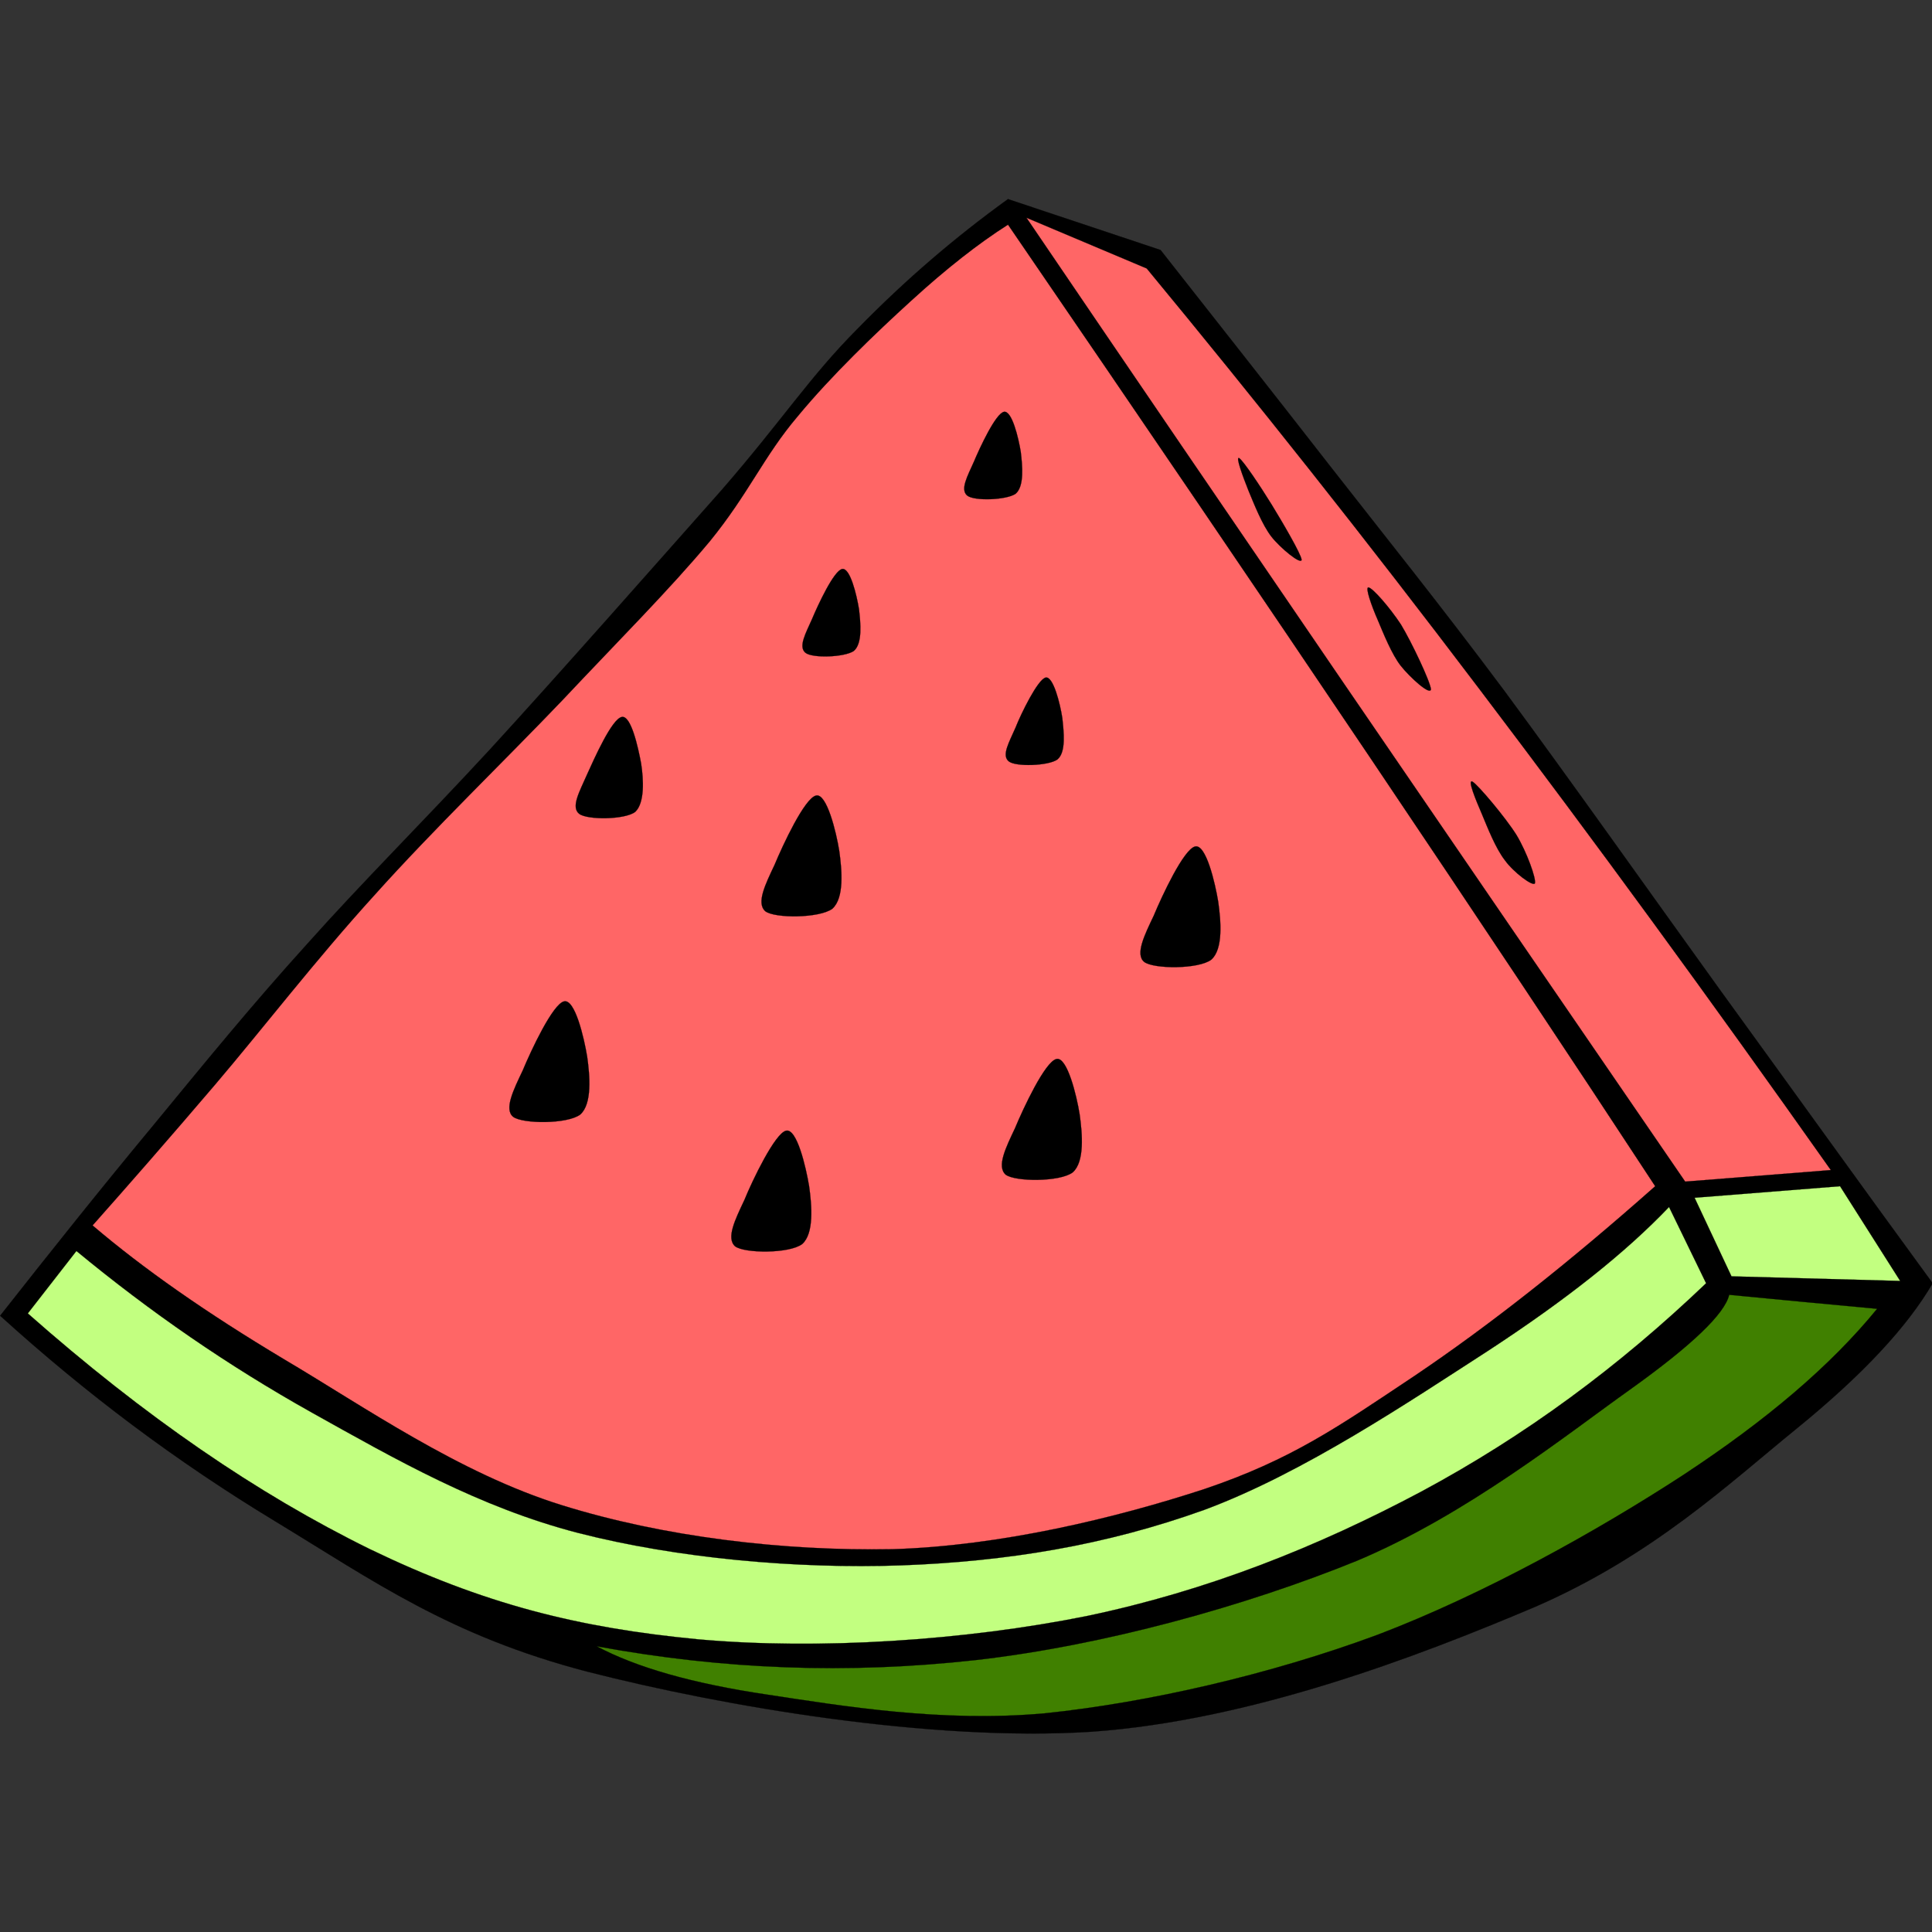 <?xml version="1.0" encoding="UTF-8" standalone="no"?>



<svg 
   xmlns:i="http://ns.adobe.com/AdobeIllustrator/10.0/"
   xmlns:dc="http://purl.org/dc/elements/1.1/"
   xmlns:cc="http://creativecommons.org/ns#"
   xmlns:rdf="http://www.w3.org/1999/02/22-rdf-syntax-ns#"
   xmlns:svg="http://www.w3.org/2000/svg"
   xmlns="http://www.w3.org/2000/svg"
   xmlns:sodipodi="http://sodipodi.sourceforge.net/DTD/sodipodi-0.dtd"
   xmlns:inkscape="http://www.inkscape.org/namespaces/inkscape"
   enable-background="new 0 0 392.194 311.398"
   height="256"
   i:pageBounds="0 792 612 0"
   i:rulerOrigin="0 0"
   i:viewOrigin="109 551"
   overflow="visible"
   space="preserve"
   viewBox="0 0 256 256"
   width="256"
   version="1.1"
   id="svg47"
   sodipodi:docname="watermelon_slice.svg"
   inkscape:version="0.92.4 (5da689c313, 2019-01-14)"
   style="overflow:visible">
  <rect x="0" y="0" width="256" height="256" fill="#333333" stroke="none"/>
  <title
     id="title830">Watermelon Slice</title>
  <defs
     id="defs51" />
  <sodipodi:namedview
     pagecolor="#ffffff"
     bordercolor="#666666"
     borderopacity="1"
     objecttolerance="10"
     gridtolerance="10"
     guidetolerance="10"
     inkscape:pageopacity="0"
     inkscape:pageshadow="2"
     inkscape:window-width="1920"
     inkscape:window-height="1025"
     id="namedview49"
     showgrid="false"
     inkscape:zoom="0.75787254"
     inkscape:cx="3.1791942"
     inkscape:cy="-16.483111"
     inkscape:window-x="-8"
     inkscape:window-y="-8"
     inkscape:window-maximized="1"
     inkscape:current-layer="svg47"
     fit-margin-top="0"
     fit-margin-left="0"
     fit-margin-right="0"
     fit-margin-bottom="0" />
  <g
     id="g954"
     transform="matrix(0.653,0,0,0.653,3.4057466e-4,26.369)">
    <path
       style="clip-rule:evenodd;fill-rule:evenodd;stroke:#000000;stroke-width:0.036;stroke-miterlimit:10"
       inkscape:connector-curvature="0"
       id="path4"
       stroke-miterlimit="10"
       i:knockout="Off"
       d="m 204.54,0.02 c -10.764,7.776 -20.735,16.308 -30.492,26.28 -9.792,9.828 -15.228,18.504 -27.684,32.832 -12.744,14.364 -32.688,37.008 -46.908,52.524 -14.112,15.264 -25.632,26.64 -37.044,39.42 -11.52,12.708 -21.024,24.409 -31.428,37.043 -10.548,12.709 -20.592,25.309 -30.96,38.484 17.496,15.877 35.784,29.592 55.836,41.725 19.98,12.131 35.424,23.219 63.288,30.492 27.864,7.127 69.876,14.256 102.276,12.203 32.22,-2.268 65.951,-15.119 90.071,-25.344 23.868,-10.367 39.456,-25.129 52.992,-36.107 13.536,-11.016 22.536,-20.736 27.685,-29.557 C 377.699,200.214 363.588,180.56 349.008,160.472 334.428,140.239 318.588,117.847 305.375,99.955 292.02,82.063 281.436,68.959 269.735,53.983 257.964,38.863 246.731,24.643 235.499,10.351 225.204,6.932 214.872,3.476 204.54,0.02 Z" />
    <path
       style="clip-rule:evenodd;fill:#ff6666;fill-rule:evenodd;stroke:#000000;stroke-width:0.036;stroke-miterlimit:10"
       inkscape:connector-curvature="0"
       id="path6"
       stroke-miterlimit="10"
       i:knockout="Off"
       d="m 204.54,5.204 c -6.048,3.852 -12.563,8.964 -19.691,15.48 -7.2,6.552 -16.164,15.156 -23.004,23.436 -6.876,8.1 -9.9,15.624 -17.82,25.344 -8.136,9.756 -18.648,20.268 -30.024,32.364 -11.592,12.132 -26.1,26.136 -37.98,39.384 -11.88,13.068 -22.716,27.144 -32.364,38.483 -9.649,11.305 -17.749,20.557 -24.877,28.584 10.224,8.713 22.932,17.641 38.952,27.217 16.02,9.467 35.424,23.076 56.268,29.555 20.808,6.48 44.964,9.324 67.068,8.93 21.888,-0.648 45.396,-6.336 63.324,-12.205 17.784,-6.012 27.252,-12.707 42.696,-23.004 15.371,-10.367 31.355,-23.004 48.779,-38.447 -16.775,-25.596 -35.64,-53.964 -57.708,-86.76 C 256.021,80.66 231.937,45.236 204.54,5.204 Z" />
    <path
       style="clip-rule:evenodd;fill:#ff6666;fill-rule:evenodd;stroke:#000000;stroke-width:0.036;stroke-miterlimit:10"
       inkscape:connector-curvature="0"
       id="path8"
       stroke-miterlimit="10"
       i:knockout="Off"
       d="m 208.284,3.8 24.408,10.296 c 22.068,26.712 44.208,54.576 67.536,85.392 23.364,30.816 46.62,62.639 71.28,97.559 l -29.557,2.342 C 317.723,164.073 295.008,130.952 272.543,98.084 250.08,65.216 228.984,34.292 208.284,3.8 Z" />
    <path
       style="clip-rule:evenodd;fill:#c2ff80;fill-rule:evenodd;stroke:#000000;stroke-width:0.036;stroke-miterlimit:10"
       inkscape:connector-curvature="0"
       id="path10"
       stroke-miterlimit="10"
       i:knockout="Off"
       d="m 373.381,200.324 -29.521,2.34 7.488,15.947 34.235,0.936 z" />
    <path
       style="clip-rule:evenodd;fill:#408000;fill-rule:evenodd;stroke:#000000;stroke-width:0.036;stroke-miterlimit:10"
       inkscape:connector-curvature="0"
       id="path12"
       stroke-miterlimit="10"
       i:knockout="Off"
       d="m 350.881,222.355 c -0.9,3.852 -7.524,10.225 -20.16,19.26 -12.816,9.109 -33.084,25.344 -55.368,34.705 -22.464,9.143 -51.408,17.207 -77.4,20.16 -25.992,2.879 -51.12,1.943 -76.896,-2.809 8.028,4.283 19.404,7.561 34.704,9.828 15.228,2.305 35.424,5.688 56.268,3.779 20.809,-2.16 45.72,-7.848 67.536,-15.947 21.744,-8.281 44.784,-21.205 61.92,-32.365 16.956,-11.158 29.916,-22.139 39.42,-33.768 -10.009,-0.934 -20.016,-1.87 -30.024,-2.843 z" />
    <path
       style="clip-rule:evenodd;fill:#c2ff80;fill-rule:evenodd;stroke:#000000;stroke-width:0.036;stroke-miterlimit:10"
       inkscape:connector-curvature="0"
       id="path14"
       stroke-miterlimit="10"
       i:knockout="Off"
       d="m 338.677,204.535 7.523,15.48 c -17.748,16.957 -36.611,30.889 -57.708,42.229 -21.168,11.268 -43.416,20.16 -68.004,25.307 -24.732,4.969 -54.432,6.912 -78.804,4.717 -24.552,-2.34 -43.704,-7.236 -66.6,-18.287 C 52.224,262.749 29.4,247.124 5.64,226.135 l 9.864,-12.672 c 15.048,12.42 30.672,23.221 47.844,32.832 17.028,9.504 33.84,19.152 53.928,24.373 20.088,5.148 44.244,7.344 65.664,6.588 21.313,-0.793 41.328,-4.031 61.452,-11.268 20.088,-7.453 41.688,-22.033 57.708,-32.365 15.84,-10.367 27.756,-19.836 36.577,-29.088 z" />
    <path
       style="clip-rule:evenodd;fill-rule:evenodd;stroke:#000000;stroke-width:0.036;stroke-miterlimit:10"
       inkscape:connector-curvature="0"
       id="path16"
       stroke-miterlimit="10"
       i:knockout="Off"
       d="m 165.588,121.052 c -2.304,0.504 -6.732,10.008 -8.424,14.076 -1.872,3.96 -3.744,7.74 -1.872,9.396 1.908,1.476 10.98,1.44 13.608,-0.504 2.448,-2.196 1.944,-7.812 1.404,-11.7 -0.612,-3.888 -2.555,-11.808 -4.716,-11.268 z" />
    <path
       style="clip-rule:evenodd;fill-rule:evenodd;stroke:#000000;stroke-width:0.036;stroke-miterlimit:10"
       inkscape:connector-curvature="0"
       id="path18"
       stroke-miterlimit="10"
       i:knockout="Off"
       d="m 253.32,59.132 c 1.116,2.664 2.772,6.948 4.68,9.396 1.801,2.304 6.013,5.76 6.12,4.68 -0.107,-1.188 -3.996,-7.812 -6.12,-11.268 -2.195,-3.564 -5.724,-8.856 -6.552,-9.36 -0.792,-0.432 0.756,3.744 1.872,6.552 z" />
    <path
       style="clip-rule:evenodd;fill-rule:evenodd;stroke:#000000;stroke-width:0.036;stroke-miterlimit:10"
       inkscape:connector-curvature="0"
       id="path20"
       stroke-miterlimit="10"
       i:knockout="Off"
       d="m 279.564,85.412 c 1.08,2.556 2.844,7.02 4.716,9.36 1.836,2.304 5.94,6.048 6.084,4.716 -0.144,-1.584 -3.924,-9.576 -6.084,-13.14 -2.268,-3.456 -5.76,-7.452 -6.588,-7.524 -0.755,-0.144 0.649,3.816 1.872,6.588 z" />
    <path
       style="clip-rule:evenodd;fill-rule:evenodd;stroke:#000000;stroke-width:0.036;stroke-miterlimit:10"
       inkscape:connector-curvature="0"
       id="path22"
       stroke-miterlimit="10"
       i:knockout="Off"
       d="m 300.696,124.796 c 1.116,2.664 2.772,6.948 4.68,9.396 1.729,2.412 5.652,5.364 6.084,4.68 0.288,-0.972 -1.655,-6.372 -3.743,-9.828 -2.232,-3.564 -7.74,-10.08 -8.893,-10.8 -1.187,-0.684 0.685,3.816 1.872,6.552 z" />
    <path
       style="clip-rule:evenodd;fill-rule:evenodd;stroke:#000000;stroke-width:0.036;stroke-miterlimit:10"
       inkscape:connector-curvature="0"
       id="path24"
       stroke-miterlimit="10"
       i:knockout="Off"
       d="m 242.521,131.384 c -2.304,0.504 -6.732,10.008 -8.424,14.076 -1.836,3.852 -3.816,7.848 -1.908,9.36 1.908,1.44 10.979,1.512 13.608,-0.468 2.447,-2.16 1.943,-7.884 1.403,-11.736 -0.647,-3.924 -2.483,-11.736 -4.679,-11.232 z" />
    <path
       style="clip-rule:evenodd;fill-rule:evenodd;stroke:#000000;stroke-width:0.036;stroke-miterlimit:10"
       inkscape:connector-curvature="0"
       id="path26"
       stroke-miterlimit="10"
       i:knockout="Off"
       d="m 214.368,174.512 c -2.304,0.504 -6.731,10.008 -8.424,14.076 -1.872,3.959 -3.744,7.74 -1.872,9.396 1.908,1.439 10.98,1.512 13.608,-0.469 2.448,-2.16 1.943,-7.885 1.403,-11.736 -0.61,-3.886 -2.555,-11.806 -4.715,-11.267 z" />
    <path
       style="clip-rule:evenodd;fill-rule:evenodd;stroke:#000000;stroke-width:0.036;stroke-miterlimit:10"
       inkscape:connector-curvature="0"
       id="path28"
       stroke-miterlimit="10"
       i:knockout="Off"
       d="m 114.468,162.813 c -2.304,0.504 -6.732,10.008 -8.424,14.076 -1.836,3.852 -3.816,7.848 -1.908,9.359 1.908,1.439 10.98,1.512 13.608,-0.469 2.448,-2.16 1.944,-7.883 1.404,-11.736 -0.648,-3.924 -2.483,-11.734 -4.68,-11.23 z" />
    <path
       style="clip-rule:evenodd;fill-rule:evenodd;stroke:#000000;stroke-width:0.036;stroke-miterlimit:10"
       inkscape:connector-curvature="0"
       id="path30"
       stroke-miterlimit="10"
       i:knockout="Off"
       d="m 126.168,105.104 c -2.016,0.396 -5.544,8.352 -7.092,11.772 -1.404,3.24 -3.312,6.516 -1.548,7.884 1.62,1.26 9.252,1.224 11.376,-0.396 1.944,-1.836 1.692,-6.588 1.188,-9.828 -0.612,-3.312 -2.051,-9.828 -3.924,-9.432 z" />
    <path
       style="clip-rule:evenodd;fill-rule:evenodd;stroke:#000000;stroke-width:0.036;stroke-miterlimit:10"
       inkscape:connector-curvature="0"
       id="path32"
       stroke-miterlimit="10"
       i:knockout="Off"
       d="m 170.88,75.08 c -1.692,0.36 -4.896,7.272 -6.12,10.188 -1.26,2.844 -2.808,5.58 -1.332,6.804 1.404,1.152 7.92,0.936 9.828,-0.36 1.8,-1.548 1.368,-5.724 1.044,-8.496 -0.467,-2.88 -1.8,-8.46 -3.42,-8.136 z" />
    <path
       style="clip-rule:evenodd;fill-rule:evenodd;stroke:#000000;stroke-width:0.036;stroke-miterlimit:10"
       inkscape:connector-curvature="0"
       id="path34"
       stroke-miterlimit="10"
       i:knockout="Off"
       d="m 203.713,43.184 c -1.692,0.36 -4.896,7.272 -6.12,10.188 -1.26,2.844 -2.808,5.58 -1.333,6.804 1.404,1.152 7.92,0.936 9.829,-0.36 1.8,-1.548 1.367,-5.724 1.044,-8.496 -0.469,-2.88 -1.801,-8.46 -3.42,-8.136 z" />
    <path
       style="clip-rule:evenodd;fill-rule:evenodd;stroke:#000000;stroke-width:0.036;stroke-miterlimit:10"
       inkscape:connector-curvature="0"
       id="path36"
       stroke-miterlimit="10"
       i:knockout="Off"
       d="m 212.173,97.112 c -1.584,0.36 -4.969,7.272 -6.12,10.188 -1.225,2.844 -2.88,5.58 -1.368,6.804 1.368,1.152 8.028,0.936 9.864,-0.36 1.836,-1.476 1.296,-5.724 1.008,-8.46 -0.433,-2.844 -1.836,-8.532 -3.384,-8.172 z" />
    <path
       style="clip-rule:evenodd;fill-rule:evenodd;stroke:#000000;stroke-width:0.036;stroke-miterlimit:10"
       inkscape:connector-curvature="0"
       id="path38"
       stroke-miterlimit="10"
       i:knockout="Off"
       d="m 159.504,189.057 c -2.232,0.504 -6.804,10.008 -8.46,14.074 -1.872,3.961 -3.744,7.74 -1.872,9.396 1.908,1.439 10.98,1.512 13.608,-0.467 2.448,-2.16 1.944,-7.885 1.404,-11.736 -0.647,-3.888 -2.484,-11.808 -4.68,-11.267 z" />
  </g>
</svg>